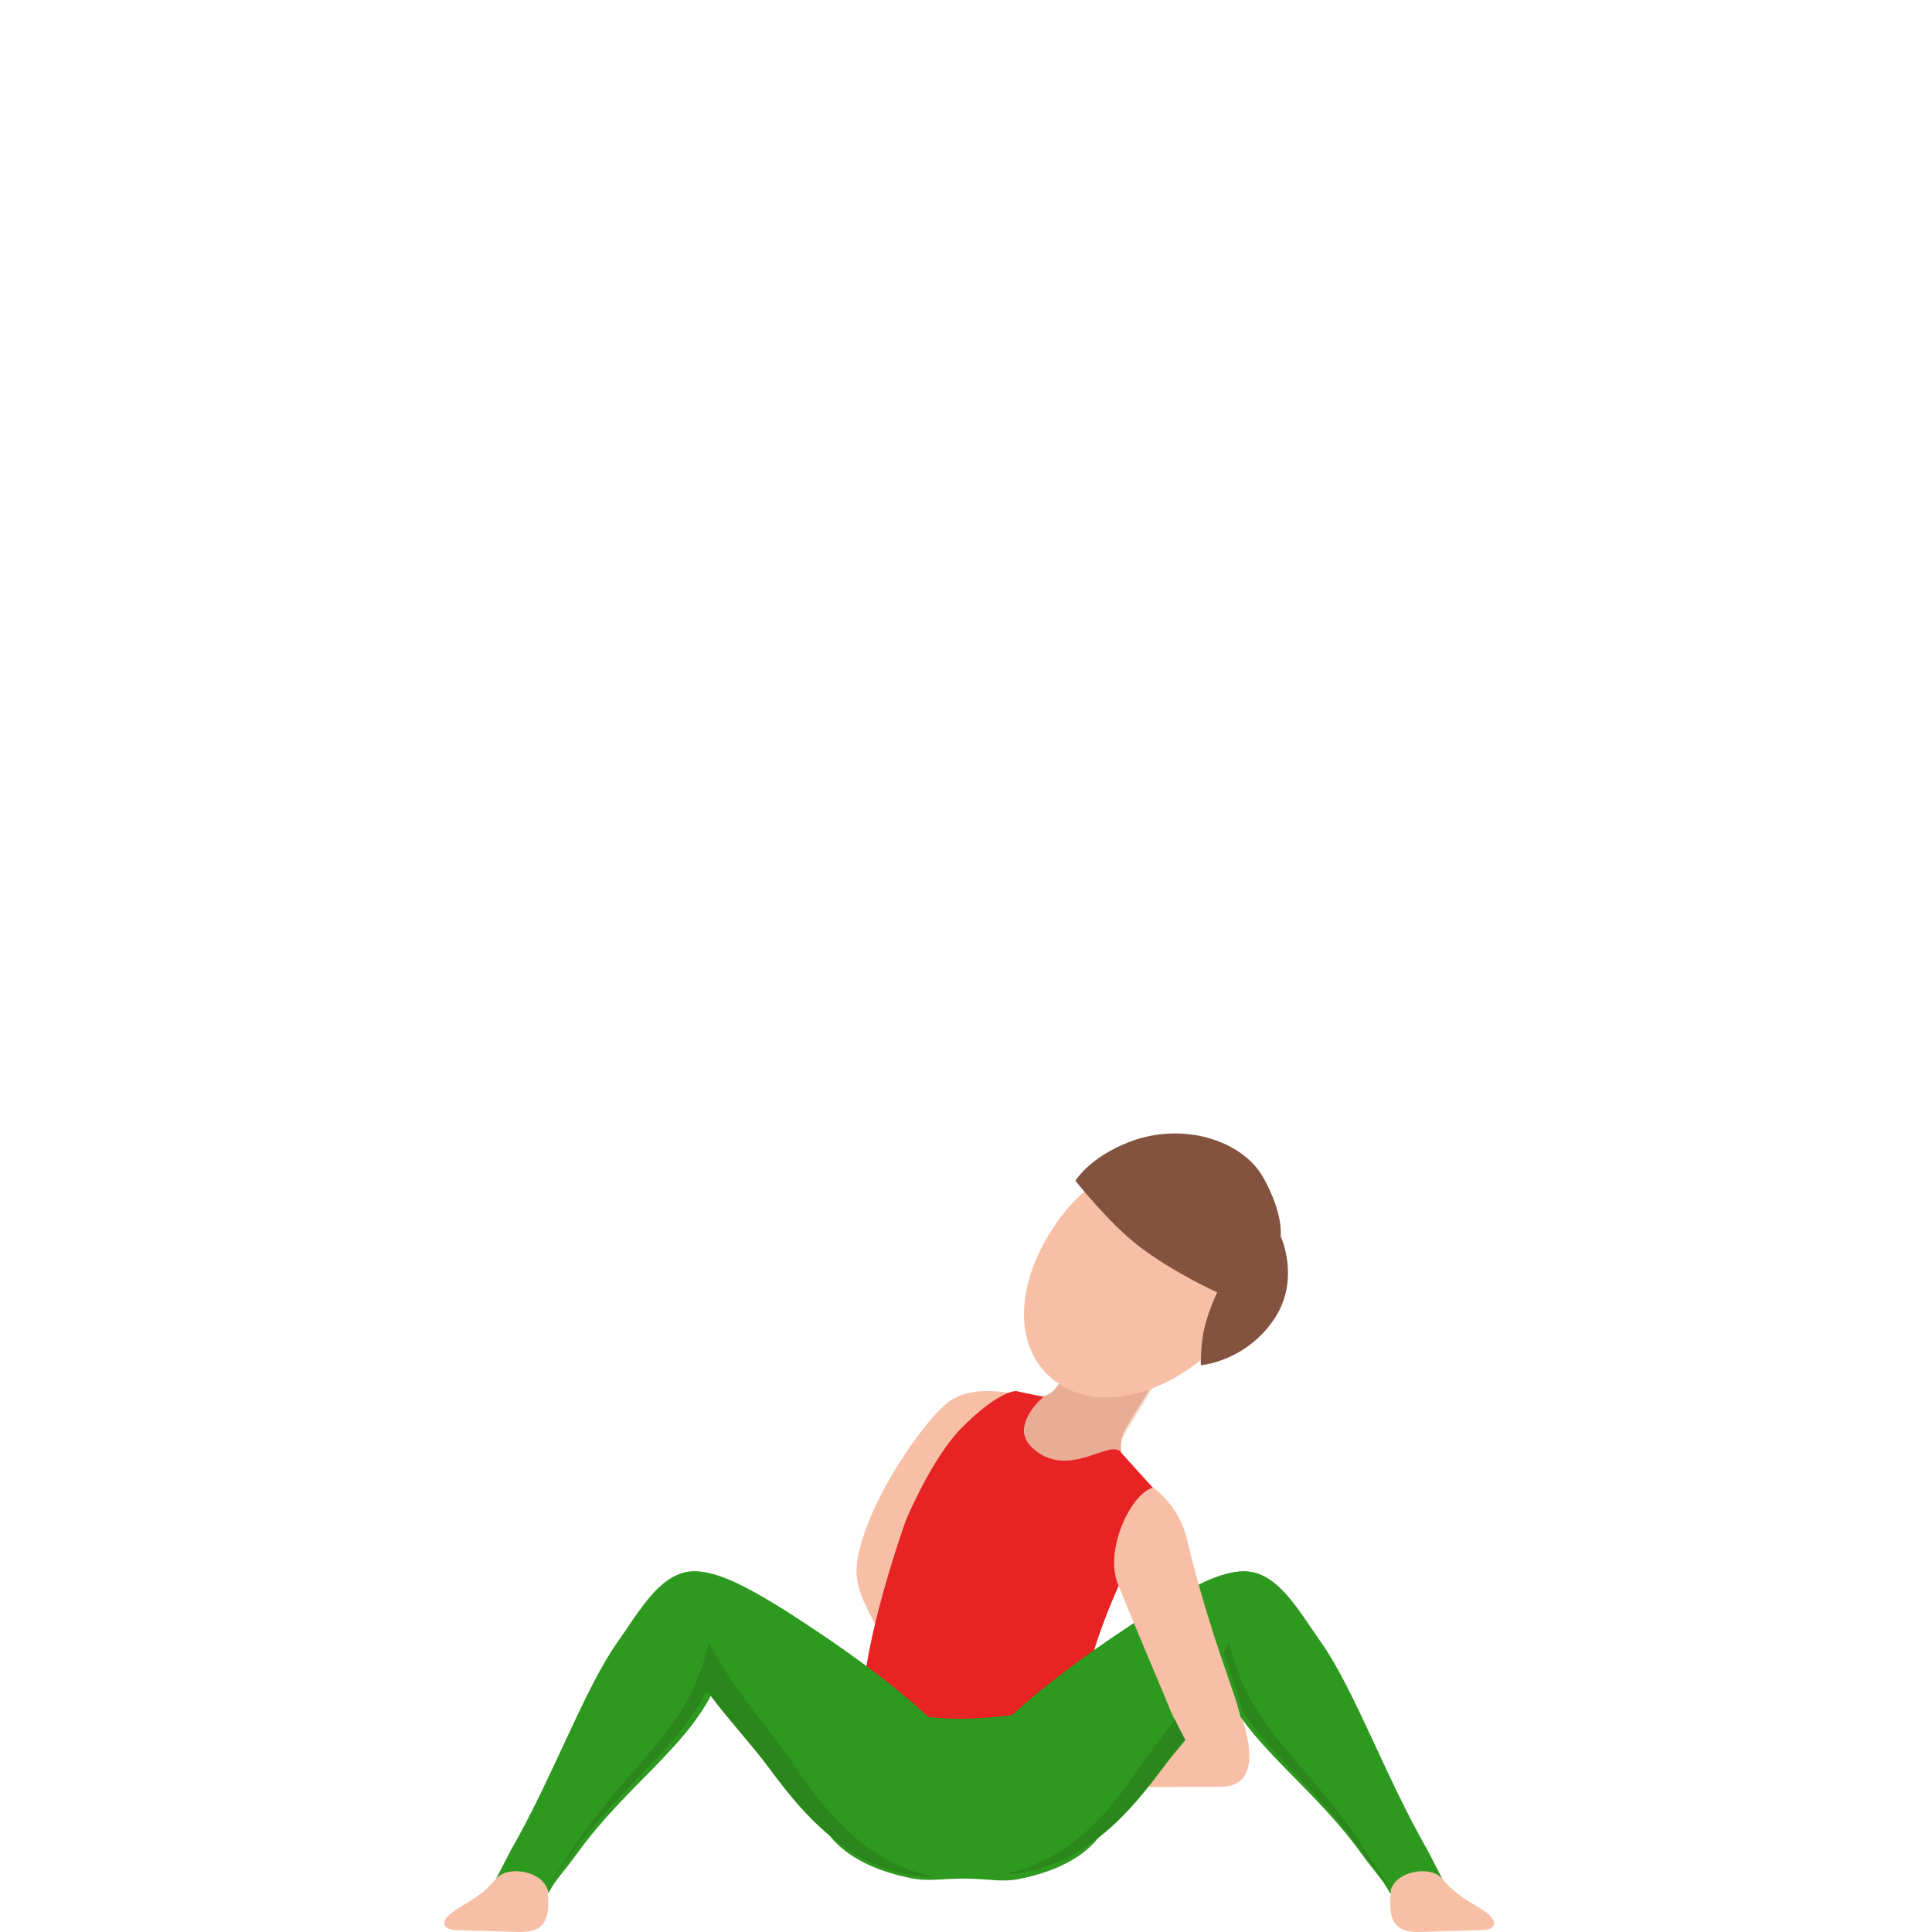 <svg width="300" height="300" viewBox="0 0 300 300" fill="none" xmlns="http://www.w3.org/2000/svg">
<path d="M134.002 238.748C136.887 229.621 144.859 219.093 147.693 217.402C150.367 215.8 153.402 215.61 159 216.631C159 216.631 154.493 217.992 149.526 223.857C141.634 233.174 137.528 251.008 136.887 254C132.881 246.754 132.069 244.893 134.002 238.748Z" fill="#F7C0A6"/>
<path d="M189.811 277.438C186.752 277.526 166.858 277.341 161.603 278.061C158.942 278.431 153.787 280.893 151.621 280.991C148.314 281.147 144.728 279.288 145.016 277.779C145.344 276.115 148.125 273.944 150.33 273.273C153.687 272.251 157.948 273.273 160.481 272.63C165.159 271.433 181.627 268.62 184.498 267.988C186.991 267.442 191.748 263.695 192.404 265.476C195.642 274.333 193.536 277.331 189.811 277.438Z" fill="#F7C0A6"/>
<path d="M174.972 227.293C176.531 229.338 162.773 231.019 159.776 229.267C159.776 229.267 157.684 216.103 160.369 216.681C163.055 217.258 163.718 215.729 164.694 214.554C165.669 213.38 170.316 205.147 170.316 205.147C172.055 202.13 175.887 201.107 178.874 202.849C181.871 204.59 182.887 208.458 181.157 211.466C181.157 211.466 175.384 220.802 174.771 221.895C174.167 222.999 173.423 225.267 174.972 227.293Z" fill="#E8AD95"/>
<path opacity="0.4" d="M174.544 222.878C174.89 222.232 177.627 217.934 179 215.447L165.494 214C165.306 214.323 165.148 214.583 165 214.801C166.482 216.737 169.219 222.534 173.912 226C173.793 224.751 174.188 223.554 174.544 222.878Z" fill="#E8AD95"/>
<path d="M157.786 216C157.786 216 155.128 215.85 149.257 221.79C144.696 226.408 140.668 236.055 140.668 236.055C140.668 236.055 133.871 254.967 134.002 264.914C134.183 279.038 134.697 286.772 134.697 286.772C134.697 286.772 132.924 287.833 142.974 285.379C153.033 282.925 165.329 276.304 165.329 276.304C165.329 276.304 168.148 272.938 168.49 263.351C168.732 256.55 174.381 244.78 174.381 244.78C174.381 244.78 171.874 246.012 174.905 238.99C177.251 233.54 180 232.098 180 232.098L173.837 225.286C171.884 223.834 165.59 229.714 160.304 224.835C156.598 221.41 162.026 216.902 162.026 216.902L157.786 216Z" fill="#E82323"/>
<path d="M188.186 209.695C180.026 217.249 169.177 219.584 162.867 213.646C156.558 207.709 158.387 196.891 165.327 188.189C171.747 180.146 182.056 178.34 189.556 185.395C198.125 193.458 195.746 202.699 188.186 209.695Z" fill="#F7C0A6"/>
<path d="M198.851 191.944C198.851 191.944 199.392 188.714 196.208 182.922C193.034 177.13 183.742 174.08 175.361 177.32C169.063 179.752 167 183.361 167 183.361C167 183.361 172.277 190.01 176.783 193.459C182.35 197.715 189.018 200.676 189.018 200.676C189.018 200.676 187.617 203.517 186.966 206.438C186.435 208.77 186.455 212 186.455 212C186.455 212 193.184 211.462 197.64 205.142C202.115 198.832 198.851 191.944 198.851 191.944Z" fill="#845340"/>
<path d="M221.698 288C224.265 293.703 227.946 294.979 230.564 296.804C232.732 298.319 232.303 299.645 230.227 299.705C227.323 299.795 224.112 299.884 220.563 299.994C217.025 300.104 215.532 298.718 215.92 294.301C216.094 292.367 215.47 289.695 215 289.037" fill="#F7C0A6"/>
<path d="M196.687 245.057C192.431 242.266 186.525 244.997 174.125 253.312C163.663 260.316 156.219 266.57 151.943 271.723C147.176 277.466 147.476 282.869 148.985 286.021C150.394 288.943 153.032 291.565 157.888 290.894C169.039 289.343 175.864 280.838 180.61 274.495C184.467 269.342 189.823 264.259 194.099 256.984C196.318 253.212 199.975 247.209 196.687 245.057Z" fill="#2E991F"/>
<path d="M131.372 262C131.372 262 136.781 266.881 149.043 266.881C160.398 266.881 169.023 263.436 169.023 263.436C169.023 263.436 173.625 272.706 172.928 279.485C172.4 284.638 168.545 289.629 158.465 291.728C155.477 292.351 153.505 291.708 149.82 291.708C145.736 291.708 144.232 292.231 141.134 291.578C132.598 289.77 126.88 285.542 126.113 278.27C125.087 268.357 131.372 262 131.372 262Z" fill="#2E991F"/>
<path d="M224 291.805C223.99 291.765 221.797 287.524 221.676 287.304C215.199 276.057 210.311 262.373 205.181 255.086C200.745 248.771 197.104 241.663 189.842 244.741C185.064 246.776 187.106 255.898 190.164 262.394C194.358 271.295 203.773 277.34 211.236 287.605C213.71 291.013 214.807 291.925 215.833 294C216.356 290.411 222.31 289.549 224 291.805Z" fill="#2E991F"/>
<path d="M79.302 288C76.735 293.703 73.053 294.979 70.436 296.804C68.268 298.319 68.697 299.645 70.773 299.705C73.677 299.795 76.888 299.884 80.437 299.994C83.975 300.104 85.468 298.718 85.08 294.301C84.906 292.367 85.53 289.695 86 289.037" fill="#F7C0A6"/>
<path d="M104.313 245.057C108.569 242.266 114.475 244.997 126.875 253.312C137.337 260.316 144.781 266.57 149.057 271.723C153.824 277.466 153.524 282.869 152.015 286.021C150.606 288.943 147.968 291.565 143.112 290.894C131.961 289.343 125.136 280.838 120.39 274.495C116.533 269.342 111.177 264.259 106.901 256.984C104.682 253.212 101.025 247.209 104.313 245.057Z" fill="#2E991F"/>
<path d="M77 291.805C77.01 291.765 79.203 287.524 79.323 287.304C85.801 276.057 90.689 262.373 95.819 255.086C100.255 248.771 103.896 241.663 111.158 244.741C115.936 246.776 113.894 255.898 110.836 262.394C106.642 271.295 97.227 277.34 89.764 287.605C87.29 291.013 86.193 291.925 85.167 294C84.644 290.411 78.69 289.549 77 291.805Z" fill="#2E991F"/>
<path d="M179.059 231C179.059 231 183.038 233.667 184.292 238.919C187.297 251.56 190.879 260.743 191.953 264.181C193.744 269.945 193.426 273.063 189.516 274.848C185.785 276.552 180.849 263.409 180.849 263.409C180.849 263.409 175.586 250.979 173.566 245.907C171.457 240.624 175.676 231.812 179.059 231Z" fill="#F7C0A6"/>
<path d="M182.454 267C182.117 267.433 181.79 267.857 181.463 268.28C180.047 270.115 178.689 271.878 177.49 273.642C176.648 274.892 175.727 276.223 174.726 277.573C174.221 278.259 173.686 278.944 173.121 279.629C169.217 284.437 164.085 289.074 156.921 290.787C156.614 290.858 156.307 290.938 156 290.999C156.931 291.009 157.863 290.958 158.923 290.737C163.173 289.85 166.294 288.429 168.543 286.705C172.437 284.155 175.558 280.789 178.134 277.553C179.056 276.394 179.908 275.255 180.701 274.187C181.711 272.816 182.831 271.445 184 270.034C183.623 269.359 183.257 268.673 182.93 267.998C182.771 267.655 182.603 267.323 182.454 267Z" fill="#2B871B"/>
<path d="M211.906 287.226C205.121 276.375 196.191 269.713 192.542 260.425C192.482 260.262 192.423 260.099 192.364 259.945C191.77 258.382 191.236 256.696 190.841 255C190.791 255.092 190.742 255.184 190.702 255.276C190.475 255.715 190.227 256.124 190 256.553C190.583 258.341 191.117 259.894 191.543 261.171C191.919 262.285 192.225 263.194 192.433 263.879C192.571 264.339 192.69 264.778 192.809 265.197C192.858 265.381 192.898 265.555 192.947 265.739C192.967 265.779 192.997 265.81 193.016 265.851C197.704 272.881 205.25 278.653 211.431 287.481C213.864 290.965 214.942 291.885 215.951 294C215.961 293.928 215.99 293.857 216 293.785C215.11 291.742 214.081 290.7 211.906 287.226Z" fill="#2B871B"/>
<path d="M126.081 277.995C125.03 276.594 124.069 275.203 123.188 273.904C119.895 269.051 115.39 264.198 111.617 257.751C111.206 257.051 110.796 256.34 110.395 255.599C110.295 255.406 110.185 255.203 110.075 255C109.635 256.909 109.034 258.827 108.353 260.584C108.323 260.675 108.283 260.766 108.253 260.848C104.56 270.076 95.531 276.695 88.654 287.477C86.832 290.34 85.811 291.538 85 293C85.881 291.599 86.962 290.452 88.914 287.711C96.251 277.447 105.47 271.335 109.715 262.503C113.088 267.051 116.652 270.797 119.434 274.563C122.267 278.391 125.841 282.99 130.626 286.421C133.228 288.645 136.812 290.168 141.116 291.081C142.628 291.406 143.769 291.447 145 291.396C144.8 291.355 144.61 291.305 144.419 291.264C135.971 289.416 130.265 283.558 126.081 277.995Z" fill="#2B871B"/>
</svg>

